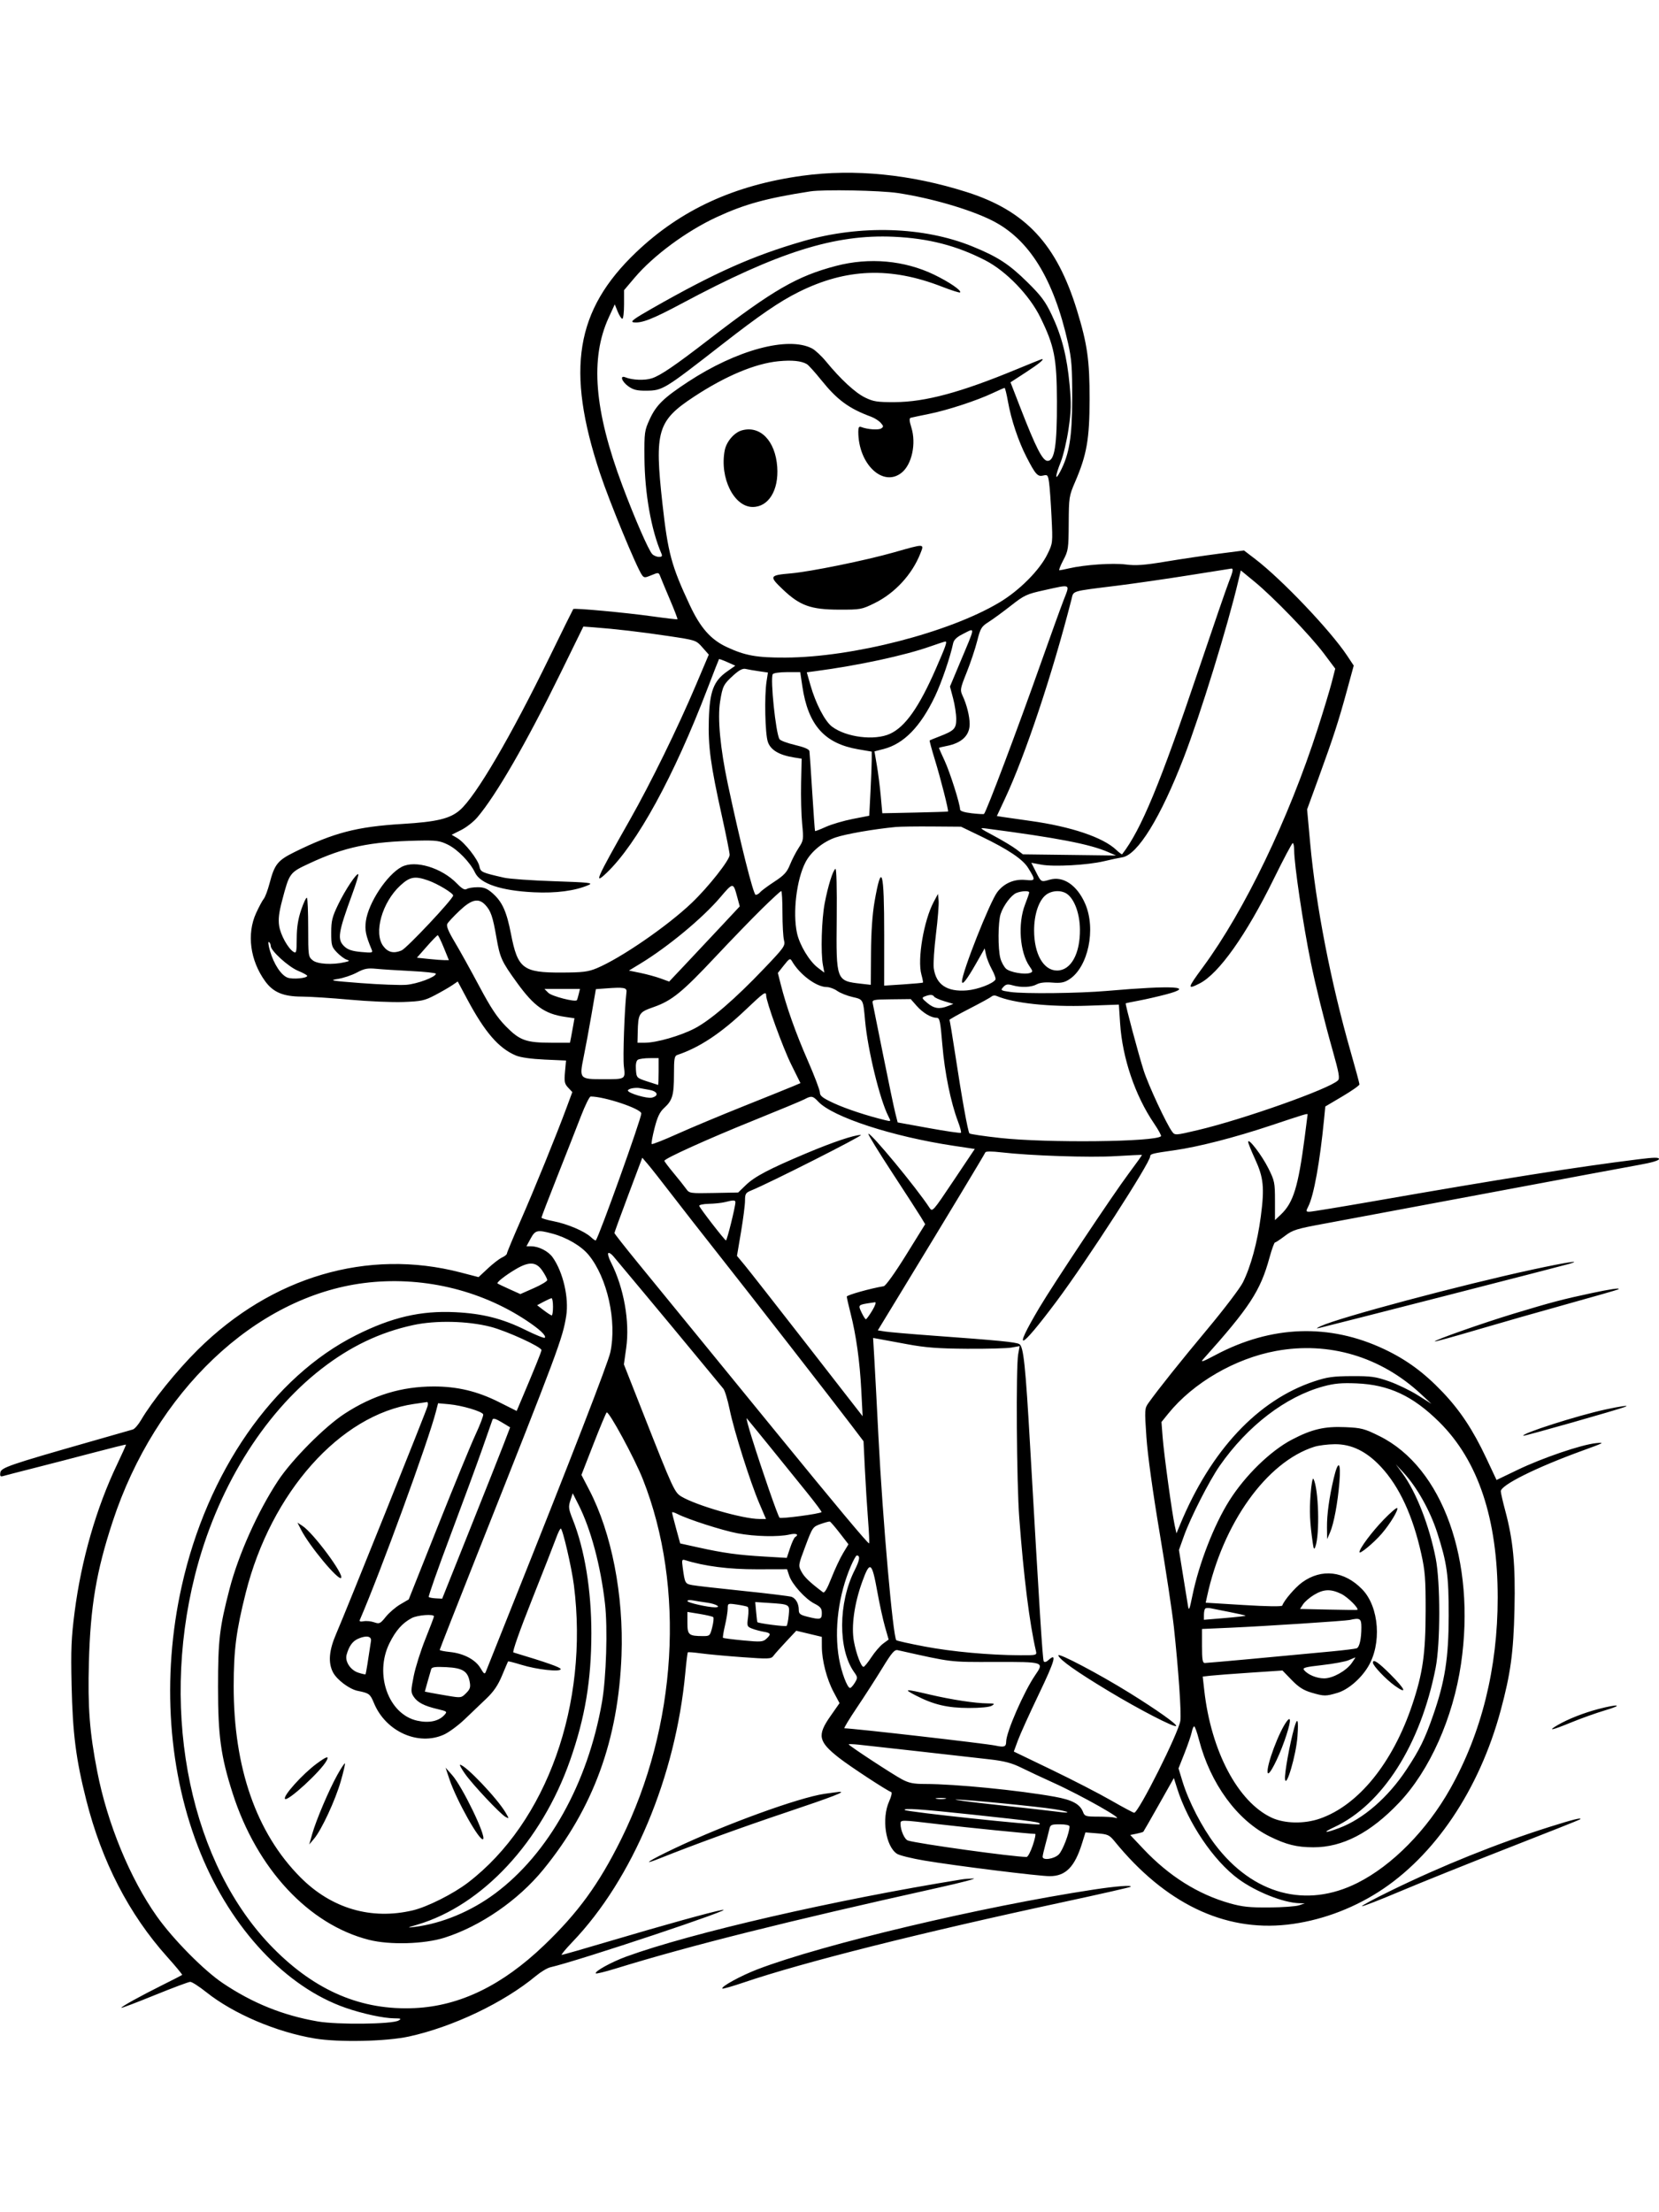 <svg xmlns="http://www.w3.org/2000/svg" width="864" height="1152" viewBox="0 0 864 1152" version="1.1">
	<path d="M 418 91.505 C 382.436 96.367, 354.512 109.212, 331.252 131.408 C 299.693 161.523, 294.611 192.540, 312.426 246.308 C 317.366 261.217, 331.579 295.674, 334.354 299.469 C 335.437 300.951, 335.861 300.956, 339.287 299.525 C 342.977 297.983, 343.048 297.996, 343.967 300.412 C 344.480 301.762, 346.751 307.217, 349.015 312.535 C 351.278 317.852, 352.988 322.326, 352.815 322.475 C 352.642 322.624, 346.650 321.929, 339.500 320.929 C 325.858 319.022, 299.088 316.551, 298.555 317.150 C 298.384 317.343, 292.864 328.525, 286.288 342 C 265.936 383.705, 247.926 414.467, 239.567 421.807 C 234.429 426.318, 227.559 427.977, 209.500 429.067 C 185.863 430.492, 173.857 433.619, 153.486 443.655 C 144.626 448.020, 142.995 450.045, 140.409 459.898 C 139.455 463.529, 138.094 467.187, 137.384 468.027 C 136.674 468.867, 134.874 472.218, 133.384 475.473 C 128.413 486.330, 130.245 500.136, 138.094 510.971 C 142.278 516.747, 147.536 518.950, 157.202 518.978 C 161.438 518.990, 172.688 519.715, 182.202 520.589 C 191.716 521.463, 204.225 522.002, 210 521.786 C 219.428 521.435, 221.113 521.074, 226.500 518.249 C 229.800 516.520, 233.825 514.204, 235.444 513.105 L 238.388 511.105 243.304 520.303 C 252.519 537.542, 259.725 545.880, 268.662 549.646 C 271.060 550.656, 276.682 551.452, 283.643 551.766 L 294.786 552.270 294.251 558.169 C 293.788 563.279, 294.007 564.378, 295.889 566.382 L 298.062 568.695 295.137 576.598 C 289.785 591.060, 278.216 619.504, 271.064 635.784 C 267.179 644.629, 264 652.274, 264 652.772 C 264 653.271, 262.858 654.200, 261.461 654.836 C 260.065 655.472, 256.743 658.031, 254.078 660.523 L 249.234 665.054 239.816 662.607 C 191.471 650.046, 141.434 664.789, 102.954 702.933 C 91.994 713.798, 79.260 729.581, 73.433 739.523 C 72.020 741.935, 70.107 744.128, 69.182 744.397 C 68.257 744.666, 58.050 747.586, 46.500 750.887 C 4.704 762.831, 0.538 764.267, 0.168 766.859 C -0.096 768.716, 0.207 769.076, 1.668 768.638 C 2.676 768.336, 9.800 766.493, 17.500 764.543 C 25.200 762.593, 39.123 758.984, 48.441 756.523 C 57.759 754.062, 65.478 752.150, 65.595 752.274 C 65.711 752.398, 63.655 757, 61.025 762.500 C 50.162 785.212, 42.373 812.242, 38.872 839.367 C 37.122 852.932, 36.869 859.003, 37.284 877.500 C 37.854 902.884, 39.536 916.054, 44.938 937.420 C 53.031 969.427, 67.185 996.840, 87.069 1019.017 C 91.554 1024.018, 95.060 1028.259, 94.861 1028.440 C 94.663 1028.621, 90.225 1030.897, 85 1033.498 C 73.107 1039.419, 62.795 1045.128, 63.222 1045.555 C 63.401 1045.735, 71.187 1042.774, 80.524 1038.977 C 89.861 1035.180, 98.207 1032.057, 99.072 1032.037 C 99.936 1032.016, 103.690 1034.428, 107.415 1037.396 C 121.527 1048.642, 143.849 1058.179, 163.907 1061.533 C 176.358 1063.615, 201.158 1063.093, 213 1060.499 C 235.962 1055.469, 262.395 1042.854, 279.117 1028.945 C 281.657 1026.833, 285.032 1024.808, 286.617 1024.446 C 301.372 1021.074, 386.313 992.719, 376 994.608 C 370.400 995.633, 345.514 1002.535, 318.455 1010.566 C 304.680 1014.655, 293.019 1018, 292.541 1018 C 292.063 1018, 294.579 1014.962, 298.132 1011.250 C 329.520 978.452, 351.872 925.167, 356.901 871.151 C 357.431 865.459, 358.024 860.642, 358.220 860.447 C 358.416 860.251, 361.484 860.491, 365.038 860.980 C 368.592 861.470, 378.248 862.359, 386.497 862.958 C 400.309 863.960, 401.593 863.909, 402.759 862.315 C 403.455 861.363, 406.425 858.023, 409.359 854.892 L 414.694 849.200 421.347 850.791 L 428 852.383 428.015 857.442 C 428.036 864.655, 430.551 874.378, 434.138 881.107 L 437.225 886.899 432.469 893.700 C 425.487 903.683, 426.154 906.898, 436.968 915.394 C 442.462 919.710, 461.916 932.472, 464.123 933.208 C 464.682 933.394, 464.228 935.480, 463.077 938.018 C 459.035 946.928, 461.213 961.488, 467.166 965.363 C 468.450 966.198, 474.900 967.789, 481.500 968.897 C 497.734 971.624, 540.973 977, 546.668 977 C 555.001 977, 559.696 972.232, 563.543 959.858 L 565.297 954.217 571.398 954.710 C 576.948 955.159, 577.769 955.534, 580.472 958.852 C 606.717 991.072, 637.471 1005.922, 670.343 1002.249 C 686.737 1000.417, 703.335 994.487, 717.765 985.308 C 747.080 966.658, 770.380 932.102, 781.541 890.722 C 786.725 871.501, 788.206 860.644, 788.732 838 C 789.272 814.766, 788.067 802.038, 783.844 786.378 C 782.676 782.045, 781.671 777.654, 781.610 776.621 C 781.422 773.410, 800.146 764.095, 824.500 755.281 C 835.423 751.328, 836.017 750.990, 831.123 751.520 C 823.381 752.359, 803.286 759.205, 790.447 765.378 L 779.393 770.693 774.044 759.317 C 767.121 744.595, 760.382 734.425, 751.149 724.760 C 741.496 714.657, 732.471 708.041, 720.867 702.560 C 692.341 689.087, 662.114 690.139, 633.014 705.617 C 626.436 709.116, 624.995 709.610, 626.603 707.815 C 650.797 680.815, 656.395 672.247, 661.131 654.964 C 662.332 650.584, 663.628 647, 664.013 647 C 664.398 647, 666.730 645.460, 669.196 643.577 C 673.259 640.474, 675.214 639.872, 690.089 637.142 C 699.115 635.486, 737.550 628.302, 775.500 621.177 C 813.450 614.052, 848.888 607.444, 854.250 606.493 C 860.230 605.433, 864 604.298, 864 603.559 C 864 602.628, 861.560 602.659, 853.250 603.693 C 821.128 607.690, 782.136 613.865, 715.253 625.544 C 698.067 628.545, 683.093 631, 681.977 631 C 680.092 631, 680.047 630.806, 681.348 628.250 C 684.231 622.581, 687.390 605.125, 689.563 582.851 L 690.211 576.202 699.106 570.937 C 703.998 568.042, 708 565.232, 708 564.694 C 708 564.156, 705.953 556.568, 703.452 547.833 C 693.068 511.567, 685.280 471.448, 682.326 439 L 680.733 421.500 686.739 405 C 694.396 383.966, 697.120 375.572, 701.487 359.549 L 705.017 346.599 701.567 341.404 C 692.853 328.279, 667.491 301.637, 653.655 291.074 L 647.858 286.647 634.667 288.351 C 627.412 289.288, 615.063 291.123, 607.223 292.429 C 595.824 294.327, 591.621 294.632, 586.235 293.951 C 579.440 293.092, 564.927 294.084, 556.770 295.966 C 554.421 296.508, 552.155 296.962, 551.733 296.976 C 551.311 296.989, 552.211 294.637, 553.733 291.750 C 556.359 286.768, 556.504 285.786, 556.579 272.500 C 556.654 259.015, 556.776 258.224, 559.892 251 C 565.981 236.881, 567.418 228.704, 567.449 208 C 567.479 187.643, 566.291 179.239, 560.893 161.629 C 550.316 127.129, 534.155 109.783, 503.500 100.028 C 474.346 90.751, 444.949 87.820, 418 91.505 M 422 99.660 C 399.147 103.205, 387.912 106.290, 373.337 113.021 C 357.608 120.284, 340.363 133.005, 330.526 144.599 L 325 151.114 325 158.557 C 325 162.651, 324.598 166, 324.107 166 C 323.616 166, 322.527 164.313, 321.688 162.250 L 320.163 158.500 316.990 165.429 C 307.267 186.665, 309.466 213.705, 324.093 252.755 C 330.554 270.003, 337.827 286.684, 339.706 288.564 C 340.496 289.354, 342.059 290, 343.178 290 C 344.740 290, 345.037 289.593, 344.454 288.250 C 339.163 276.074, 335.766 256.922, 335.628 238.500 C 335.527 225.080, 335.642 224.241, 338.403 218.238 C 341.756 210.950, 345.638 207.171, 358.335 198.833 C 383.640 182.217, 410.429 174.999, 422.886 181.441 C 424.533 182.293, 427.819 185.351, 430.190 188.237 C 437.800 197.502, 445.368 204.496, 450.500 207.006 C 454.863 209.141, 456.837 209.447, 466 209.407 C 481.855 209.340, 500.404 204.343, 529.375 192.336 C 536.457 189.401, 542.446 187, 542.684 187 C 544.081 187, 540.991 189.519, 534.105 193.993 L 526.266 199.086 531.193 211.793 C 539.504 233.228, 542.960 240, 545.587 240 C 549.255 240, 550.511 231.984, 550.441 209 C 550.372 186.474, 549.124 180.163, 541.783 165.219 C 536.146 153.743, 524.064 141.222, 513.223 135.622 C 498.302 127.914, 483.644 124.126, 465.500 123.291 C 434.869 121.880, 405.257 131.204, 355 158.083 C 339.876 166.172, 334.085 168.429, 329.956 167.847 C 327.996 167.570, 330.024 166.064, 340 160.389 C 372.574 141.857, 392.185 133.138, 418.264 125.592 C 448.084 116.965, 481.082 117.996, 506.479 128.351 C 519.634 133.714, 525.563 137.575, 535.114 147 C 542.235 154.027, 544.425 156.973, 547.753 164 C 552.961 174.999, 555.680 185.642, 557.037 200.344 C 557.950 210.245, 557.862 214.018, 556.495 223.344 C 555.596 229.480, 553.767 237.235, 552.430 240.578 C 549.502 247.902, 549.304 250.987, 552.102 245.684 C 556.883 236.624, 558.352 227.715, 558.399 207.500 C 558.437 191.475, 558.101 186.972, 556.253 178.741 C 548.673 144.969, 535.906 124.416, 516.500 114.741 C 504.880 108.947, 484.737 103.098, 467.500 100.512 C 458.385 99.145, 428.885 98.592, 422 99.660 M 435.500 138.445 C 415.196 143.738, 402.568 151.029, 369.403 176.607 C 351.413 190.482, 344.058 195.496, 339.478 197.007 C 335.867 198.199, 329.298 197.958, 325.750 196.503 C 322.651 195.233, 323.761 198.693, 327.250 201.182 C 329.810 203.008, 331.774 203.489, 336.500 203.449 C 345.124 203.377, 345.678 203.039, 376.249 179.220 C 395.739 164.035, 405.932 157.054, 415.835 152.110 C 440.629 139.730, 463.716 138.849, 490.500 149.261 C 495.450 151.185, 499.725 152.548, 500 152.290 C 500.980 151.370, 494.374 146.845, 486.500 143.043 C 471.066 135.591, 452.773 133.942, 435.500 138.445 M 405.500 188.108 C 393.346 189.274, 377.864 195.763, 361.426 206.581 C 342.355 219.132, 340.788 224.445, 344.995 262.286 C 347.849 287.951, 349.653 294.641, 359.251 315.145 C 364.761 326.917, 370.136 333.025, 378.393 336.900 C 387.978 341.397, 394.106 342.506, 409 342.440 C 444.135 342.283, 494.198 329.395, 520.443 313.749 C 530.867 307.535, 541.412 296.945, 545.504 288.582 C 548.284 282.900, 548.300 282.756, 547.637 269.179 C 547.270 261.655, 546.693 253.594, 546.355 251.264 C 545.792 247.385, 545.535 247.078, 543.319 247.635 C 540.419 248.363, 539.298 247.124, 534.602 238 C 530.386 229.810, 526.633 218.609, 524.969 209.250 C 524.260 205.262, 523.458 202, 523.186 202 C 522.915 202, 520.175 203.194, 517.096 204.653 C 508.825 208.575, 493.525 213.590, 483.934 215.524 C 479.295 216.459, 474.973 217.371, 474.329 217.550 C 473.464 217.791, 473.548 219.133, 474.649 222.688 C 477.225 231.007, 474.907 241.813, 469.626 246.110 C 459.972 253.965, 447 241.772, 447 224.844 C 447 222.462, 447.351 221.921, 448.587 222.395 C 451.860 223.651, 457.551 224.036, 458.960 223.096 C 460.218 222.257, 460.173 221.849, 458.638 220.152 C 457.658 219.069, 455.425 217.654, 453.678 217.009 C 442.111 212.735, 436.047 208.285, 427.773 198 C 424.455 193.875, 421.048 190.098, 420.203 189.607 C 417.313 187.927, 412.499 187.437, 405.500 188.108 M 386.333 224.122 C 382.320 225.253, 378.276 230.013, 377.411 234.625 C 374.736 248.883, 382.244 264, 392 264 C 400.293 264, 405.645 255.256, 404.777 243.125 C 403.805 229.548, 395.918 221.422, 386.333 224.122 M 465.500 287.659 C 450.695 291.867, 422.120 297.687, 411.851 298.587 C 400.650 299.569, 400.425 300.018, 407.667 306.919 C 416.570 315.401, 422.246 317.442, 437.021 317.475 C 448.150 317.499, 448.780 317.383, 455.521 314.065 C 466.064 308.875, 475.023 299.154, 479.312 288.250 C 481.380 282.992, 481.850 283.012, 465.500 287.659 M 619.500 299.531 C 607.950 301.379, 591.075 303.819, 582 304.955 C 557.113 308.068, 559.223 307.424, 557.978 312.290 C 548.019 351.184, 534.026 393.129, 523.472 415.720 L 519.164 424.940 522.332 425.444 C 524.075 425.721, 530.505 426.642, 536.622 427.490 C 557.762 430.420, 574.398 436.025, 581.315 442.548 C 582.864 444.008, 584.254 445.044, 584.403 444.851 C 594.273 432.130, 604.168 408.246, 624.321 348.500 C 631.742 326.500, 638.755 306.121, 639.907 303.213 C 642.142 297.567, 642.447 295.949, 641.250 296.086 C 640.837 296.133, 631.050 297.684, 619.500 299.531 M 644.962 302.264 C 639.390 325.975, 625.163 372.095, 616.509 394.500 C 604.428 425.774, 592.436 445.212, 584.457 446.449 C 582.831 446.702, 578.575 447.607, 575 448.461 C 566.439 450.506, 548.831 451.476, 542.308 450.261 L 537.115 449.294 539.574 454.147 C 542.273 459.472, 542.133 459.396, 546.737 458.075 C 553.698 456.079, 560.872 460.914, 565.079 470.439 C 570.955 483.741, 566.725 503.787, 556.710 510.102 C 554.173 511.702, 552.335 512.032, 547.942 511.675 C 544.358 511.385, 541.516 511.705, 539.942 512.577 C 537.083 514.160, 531.795 514.375, 527.316 513.091 C 524.760 512.357, 523.829 512.531, 522.511 513.988 C 520.958 515.704, 521.144 515.834, 526.188 516.561 C 533.389 517.599, 561.780 517.289, 576.500 516.011 C 611.074 513.010, 622.884 513.694, 607.371 517.798 C 603.042 518.944, 596.575 520.424, 593 521.087 C 589.425 521.750, 586.398 522.367, 586.273 522.457 C 585.891 522.733, 592.903 548.978, 595.634 557.500 C 598.111 565.226, 607.566 585.511, 610.503 589.398 C 611.904 591.252, 612.212 591.231, 623.719 588.521 C 647.435 582.934, 692.369 567.010, 696.794 562.624 C 697.851 561.575, 697.346 558.715, 694.024 546.963 C 689.676 531.577, 685.114 513.175, 682.631 501 C 678.637 481.418, 674 450.157, 674 442.814 C 674 440.716, 673.663 439.023, 673.250 439.051 C 672.837 439.078, 668.366 447.516, 663.314 457.801 C 649.020 486.898, 634.743 507.023, 624.790 512.105 C 618.155 515.493, 618.311 514.725, 626.519 503.588 C 648.105 474.299, 671.150 426.423, 686.250 379.500 C 689.259 370.150, 692.547 359.282, 693.556 355.349 L 695.392 348.199 689.506 340.349 C 682.395 330.867, 663.185 310.971, 653.346 302.898 L 646.193 297.029 644.962 302.264 M 543.744 307.358 C 534.727 309.338, 533.426 309.941, 526.566 315.332 C 522.483 318.539, 517.256 322.364, 514.950 323.832 C 511.101 326.280, 510.604 327.100, 508.914 333.786 C 507.901 337.793, 505.445 345.138, 503.457 350.109 C 500.025 358.687, 499.916 359.307, 501.325 362.323 C 503.479 366.934, 504.988 372.981, 504.994 377.027 C 505.004 383.062, 500.786 387.011, 492.715 388.526 C 490.672 388.909, 489 389.347, 489 389.499 C 489 389.651, 490.329 392.638, 491.953 396.138 C 494.746 402.154, 500 418.723, 500 421.514 C 500 422.348, 502.142 423.052, 506.061 423.507 C 509.395 423.894, 512.280 424.051, 512.473 423.855 C 513.786 422.523, 529.791 380.069, 542.014 345.500 C 546.875 331.750, 552.197 317.012, 553.839 312.750 C 557.306 303.751, 558.140 304.197, 543.744 307.358 M 291.995 350.388 C 274.097 386.913, 258.290 414.292, 248.492 425.739 C 246.569 427.985, 242.795 430.920, 240.106 432.260 L 235.216 434.697 238.148 436.429 C 242.021 438.716, 248.968 447.588, 249.681 451.157 C 250.277 454.137, 250.819 454.387, 262.500 457.051 C 265.250 457.679, 276.950 458.507, 288.500 458.891 C 306.936 459.505, 309.134 459.749, 306.500 460.884 C 299.488 463.908, 289.641 465.209, 278 464.650 C 260.960 463.832, 250.142 460.209, 247.383 454.395 C 244.831 449.017, 238.352 442.351, 233.239 439.844 C 229.034 437.782, 227.261 437.546, 217.500 437.751 C 192.737 438.271, 179.441 441.061, 161.222 449.561 C 150.747 454.448, 150.749 454.445, 146.890 469.091 C 145.267 475.253, 144.863 478.733, 145.378 482.113 C 146.103 486.865, 149.976 493.884, 152.863 495.677 C 154.327 496.585, 154.504 495.836, 154.535 488.596 C 154.560 482.831, 155.238 478.538, 156.888 473.686 C 158.163 469.938, 159.497 467.166, 159.853 467.526 C 160.209 467.885, 160.500 474.926, 160.500 483.173 C 160.500 497.721, 160.570 498.222, 162.861 500.083 C 165.322 502.082, 173.083 502.545, 179.500 501.077 C 182.191 500.461, 182.286 500.317, 180.426 499.684 C 179.285 499.295, 177.035 497.601, 175.426 495.920 C 172.746 493.120, 172.500 492.260, 172.503 485.682 C 172.506 479.479, 173 477.478, 176.128 471 C 179.799 463.396, 185.768 454.435, 186.605 455.271 C 186.856 455.523, 185.435 460.177, 183.445 465.614 C 176.010 485.936, 175.518 489.259, 179.406 492.912 C 181.173 494.571, 183.478 495.324, 188.072 495.740 C 193.945 496.273, 194.283 496.190, 193.531 494.404 C 190.502 487.202, 189.911 484.280, 190.548 479.649 C 191.857 470.134, 201.572 455.431, 209.200 451.420 C 216.230 447.724, 229.991 451.866, 237.960 460.078 C 240.624 462.824, 242.014 463.604, 243.061 462.941 C 243.852 462.440, 246.397 462.024, 248.715 462.015 C 252.032 462.003, 253.697 462.673, 256.524 465.155 C 261.550 469.568, 263.845 474.636, 266.111 486.327 C 269.621 504.431, 272.370 506.528, 292.500 506.450 C 303.537 506.407, 306.295 506.069, 310.767 504.208 C 323.259 499.009, 347.699 482.188, 360.368 470.070 C 368.983 461.829, 380 447.865, 380 445.186 C 380 444.072, 378.201 435.046, 376.001 425.128 C 370.039 398.240, 368.744 388.696, 369.158 374.682 C 369.592 360.016, 371.634 354.627, 378.623 349.700 L 382.944 346.654 378.823 344.809 C 376.557 343.795, 374.595 343.085, 374.463 343.232 C 374.332 343.380, 371.642 350.250, 368.487 358.500 C 350.947 404.353, 331.764 439.416, 315.965 454.500 C 309.041 461.111, 310.322 458.182, 327.997 427 C 338.930 407.711, 352.983 379.030, 362.443 356.697 L 369.136 340.894 365.818 337.134 C 362.505 333.379, 362.480 333.370, 348 331.198 C 333.994 329.097, 320.290 327.501, 309.156 326.673 L 303.811 326.275 291.995 350.388 M 501.215 330.276 C 498.296 331.742, 496.761 333.236, 496.398 334.964 C 494.876 342.208, 490.358 355.423, 486.967 362.547 C 479.418 378.407, 470.697 387.355, 460.156 390.057 L 455.416 391.271 456.671 398.597 C 457.361 402.626, 458.280 409.877, 458.713 414.711 L 459.500 423.500 476.500 423.142 C 485.850 422.945, 493.600 422.694, 493.722 422.586 C 494.153 422.204, 489.884 405.381, 486.888 395.655 C 485.220 390.241, 484.001 385.702, 484.178 385.568 C 484.355 385.435, 486.525 384.544, 489 383.590 C 497.001 380.505, 498 379.483, 498 374.391 C 498 371.882, 497.268 367.054, 496.372 363.664 L 494.745 357.500 499.988 345 C 508.236 325.337, 508.113 326.812, 501.215 330.276 M 484.500 336.622 C 471.126 341.348, 447.029 346.541, 424.834 349.479 L 420.169 350.097 422.078 356.799 C 424.808 366.377, 429.606 375.603, 433.310 378.392 C 440.703 383.960, 455.486 385.790, 463.500 382.129 C 471.446 378.499, 478.598 368.353, 487.403 348.222 C 492.609 336.318, 493.423 333.974, 492.317 334.074 C 491.868 334.115, 488.350 335.262, 484.500 336.622 M 382.044 351.579 C 376.798 356.319, 376.315 357.265, 375.023 365.353 C 373.633 374.057, 375.101 389.692, 379.060 408.344 C 385.481 438.598, 392.369 466, 393.554 466 C 394.215 466, 395.285 465.362, 395.932 464.582 C 396.579 463.802, 399.897 461.342, 403.304 459.115 C 408.364 455.807, 409.852 454.188, 411.418 450.283 C 412.472 447.652, 414.516 443.700, 415.959 441.500 C 418.481 437.655, 418.550 437.170, 417.755 429 C 417.300 424.325, 417.057 414.782, 417.214 407.794 L 417.500 395.088 413.500 394.444 C 405.763 393.200, 401.350 390.576, 399.899 386.356 C 398.452 382.148, 398.027 362.564, 399.216 354.858 L 399.932 350.217 395.216 349.537 C 392.622 349.163, 389.531 348.626, 388.346 348.344 C 386.817 347.980, 384.989 348.919, 382.044 351.579 M 402.447 351.086 C 401.062 353.327, 404.007 381.775, 405.949 384.918 C 406.397 385.642, 410.041 387.005, 414.048 387.946 C 418.876 389.081, 421.408 390.170, 421.555 391.176 C 421.678 392.010, 422.333 401.650, 423.012 412.597 C 423.690 423.544, 424.347 432.619, 424.470 432.764 C 424.594 432.910, 427.126 431.930, 430.098 430.588 C 433.069 429.245, 439.371 427.390, 444.101 426.466 L 452.702 424.785 453.347 412.143 C 453.702 405.189, 453.994 397.679, 453.996 395.454 L 454 391.407 446.959 390.200 C 429.367 387.183, 420.862 377.600, 417.859 357.411 L 416.757 350 409.937 350 C 406.108 350, 402.824 350.476, 402.447 351.086 M 466.500 430.652 C 455.097 431.742, 440.634 434.255, 435.202 436.089 C 428.659 438.299, 422.351 443.487, 419.497 449.006 C 414.851 457.990, 412.778 475.204, 415.060 485.846 C 416.397 492.080, 421.470 500.525, 425.908 503.905 L 429.316 506.500 428.577 502.560 C 427.384 496.202, 427.881 478.796, 429.497 470.353 C 431.218 461.357, 433.736 453.281, 435.079 452.451 C 435.642 452.104, 435.906 462.237, 435.753 478.216 C 435.440 510.791, 435.440 510.792, 448.500 512.277 L 453.500 512.846 453.612 496.173 C 453.685 485.296, 454.329 476.024, 455.466 469.500 C 459.139 448.415, 460.505 453.149, 460.482 486.885 L 460.465 513.270 470.416 512.618 C 475.889 512.259, 480.498 511.836, 480.657 511.677 C 480.816 511.518, 480.454 509.613, 479.853 507.444 C 477.674 499.578, 481.117 479.321, 486.276 469.648 L 488.488 465.500 488.828 469 C 489.015 470.925, 488.400 478.713, 487.460 486.306 C 486.520 493.899, 485.992 501.904, 486.286 504.094 C 487.443 512.725, 493.151 516.583, 503.527 515.750 C 509.082 515.304, 517.091 512.279, 518.423 510.124 C 518.731 509.627, 517.906 507.258, 516.590 504.860 C 515.274 502.462, 513.886 499.009, 513.506 497.188 L 512.814 493.875 508.365 501.688 C 503.516 510.205, 501 513.403, 501 511.052 C 501 506.344, 515.517 469.633, 519.383 464.564 C 522.914 459.935, 528.169 457.666, 534.050 458.231 C 539.407 458.745, 539.473 458.435, 535.407 451.903 C 532.620 447.426, 525.063 442.356, 511.207 435.668 L 500.500 430.500 485.500 430.385 C 477.250 430.321, 468.700 430.441, 466.500 430.652 M 517.670 435.278 C 522.164 437.678, 527.391 440.824, 529.286 442.269 L 532.732 444.897 556.972 445.199 L 581.211 445.500 576.997 443.665 C 567.569 439.559, 550.540 436.280, 513.500 431.438 C 509.787 430.953, 510.087 431.229, 517.670 435.278 M 208.478 461.127 C 198.979 469.883, 194.498 485.807, 199.600 492.674 C 202.032 495.946, 204.992 496.660, 209.092 494.962 C 211.833 493.826, 236.002 468.111, 235.998 466.333 C 235.996 465.097, 227.969 460.253, 223.044 458.515 C 216.064 456.053, 213.480 456.516, 208.478 461.127 M 375.068 467.342 C 365.905 478.106, 347.869 493.059, 333.524 501.784 L 327.548 505.420 333.524 506.647 C 336.811 507.322, 341.525 508.610, 344 509.510 L 348.500 511.146 357.299 501.823 C 362.139 496.695, 370.409 487.885, 375.678 482.245 L 385.257 471.989 383.978 467.245 C 381.853 459.360, 381.864 459.359, 375.068 467.342 M 396.807 473.250 C 391.626 478.337, 380.688 489.639, 372.500 498.364 C 355.231 516.766, 349.870 521.118, 340.398 524.426 C 332.712 527.109, 332.345 527.701, 332.118 537.750 L 332 543 335.840 543 C 341.919 543, 354.491 539.377, 361.875 535.496 C 370.147 531.149, 382.783 520.249, 397.793 504.510 C 408.522 493.260, 409.046 492.514, 408.293 489.584 C 407.857 487.888, 407.500 481.438, 407.500 475.250 C 407.500 469.063, 407.213 464, 406.863 464 C 406.513 464, 401.988 468.163, 396.807 473.250 M 529.355 464.992 C 526.668 466.077, 522.634 471.431, 521.138 475.899 C 519.735 480.090, 519.658 494.227, 521.011 499.100 C 521.561 501.080, 522.890 503.496, 523.965 504.468 C 526.032 506.339, 533.799 507.675, 536.525 506.629 C 537.978 506.071, 537.946 505.728, 536.210 503.254 C 531.079 495.940, 529.982 480.928, 533.854 471 C 535.034 467.975, 535.999 465.163, 535.999 464.750 C 536 463.759, 532.055 463.903, 529.355 464.992 M 544.713 466.011 C 540.975 468.952, 538.556 476.215, 538.556 484.500 C 538.556 496.826, 543.456 505.400, 550.500 505.400 C 557.709 505.400, 562.549 496.716, 562.429 484 C 562.351 475.781, 559.589 468.226, 555.653 465.470 C 552.696 463.399, 547.721 463.645, 544.713 466.011 M 239.354 474.226 C 236.315 477.101, 233.441 480.176, 232.968 481.059 C 232.355 482.205, 233.464 484.934, 236.840 490.583 C 239.443 494.937, 245.156 505.229, 249.536 513.454 C 255.638 524.911, 258.903 529.833, 263.500 534.505 C 270.704 541.826, 273.991 543, 287.287 543 L 296.841 543 297.386 540.250 C 297.686 538.737, 298.211 535.870, 298.553 533.877 L 299.175 530.253 294.338 529.544 C 283.726 527.988, 278.162 524.043, 269.274 511.774 C 261.214 500.647, 260.374 498.800, 258.523 488.135 C 256.650 477.335, 255.612 474.296, 252.759 471.250 C 249.234 467.487, 245.635 468.287, 239.354 474.226 M 222.283 492.864 L 217.122 498.728 223.208 499.364 C 226.555 499.714, 230.303 500, 231.537 500 L 233.781 500 231.140 493.515 C 229.688 489.949, 228.263 487.024, 227.972 487.015 C 227.682 487.007, 225.122 489.639, 222.283 492.864 M 140.623 495.219 C 142.612 502.068, 146.394 507.819, 149.746 509.094 C 152.407 510.105, 160.003 509.415, 159.996 508.162 C 159.994 507.798, 157.857 506.621, 155.246 505.548 C 150.213 503.477, 141 495.108, 141 492.607 C 141 491.788, 140.570 490.852, 140.045 490.528 C 139.519 490.203, 139.779 492.314, 140.623 495.219 M 408.254 502.679 L 405.101 506.660 406.600 512.580 C 409.579 524.345, 414.340 537.779, 420.609 552.109 C 424.124 560.144, 427 567.710, 427 568.924 C 427 570.691, 428.464 571.806, 434.350 574.526 C 440.715 577.467, 451.867 581.137, 461.291 583.391 C 464.061 584.054, 464.071 584.038, 462.657 581.279 C 458.207 572.598, 451.913 546.758, 450.531 531.500 C 449.512 520.235, 449.650 520.494, 443.921 519.171 C 441.099 518.520, 437.530 517.090, 435.991 515.993 C 434.451 514.897, 432.005 514, 430.556 514 C 425.196 514, 416.460 507.494, 412.454 500.520 C 411.506 498.870, 411.109 499.074, 408.254 502.679 M 185.780 506.487 C 183.184 507.874, 178.684 509.368, 175.780 509.809 C 171.138 510.514, 172.613 510.772, 188 511.947 C 197.625 512.682, 208.207 513.086, 211.514 512.845 C 217.182 512.432, 227 508.765, 227 507.062 C 227 506.644, 221.262 506.018, 214.250 505.670 C 207.238 505.322, 199.025 504.797, 196 504.503 C 191.397 504.054, 189.730 504.378, 185.780 506.487 M 315.415 514.710 L 310.330 515.093 308.056 528.297 C 306.806 535.558, 304.955 545.550, 303.944 550.500 C 301.637 561.789, 301.824 562, 314.109 562 C 325.914 562, 325.741 562.108, 324.900 555.220 C 324.339 550.629, 325.222 525.719, 326.272 516.500 C 326.524 514.286, 324.800 514.002, 315.415 514.710 M 285.569 517.013 C 287.335 518.779, 299.506 521.938, 300.410 520.866 C 300.580 520.665, 301.016 519.263, 301.378 517.750 L 302.038 515 292.797 515 L 283.556 515 285.569 517.013 M 388.500 525.669 C 375.489 538.072, 364.259 545.511, 352.750 549.353 C 351.248 549.855, 351 551.277, 351 559.404 C 351 570.271, 350.209 573.009, 345.940 576.908 C 343.598 579.046, 342.398 581.554, 340.882 587.470 C 339.789 591.737, 339.127 595.461, 339.411 595.745 C 339.696 596.029, 345.663 593.678, 352.672 590.520 C 359.682 587.363, 375.335 580.815, 387.458 575.969 C 399.581 571.124, 411.158 566.454, 413.185 565.593 L 416.869 564.028 412.035 554.264 C 407.659 545.427, 399 521.542, 399 518.310 C 399 515.996, 397.670 516.928, 388.500 525.669 M 481.626 518.877 C 479.930 519.543, 480.055 519.869, 482.953 522.307 C 486.407 525.213, 489.259 525.635, 493.685 523.891 L 496.500 522.782 491.799 521.375 C 489.214 520.601, 486.825 519.525, 486.490 518.984 C 485.793 517.856, 484.308 517.823, 481.626 518.877 M 516.472 518.887 C 515.937 519.399, 510.688 522.284, 504.807 525.299 C 498.926 528.314, 494.274 530.943, 494.469 531.140 C 494.664 531.338, 496.013 539.375, 497.466 549 C 500.847 571.397, 504.069 589.303, 504.881 590.208 C 505.230 590.597, 512.487 591.675, 521.008 592.603 C 545.564 595.277, 601.675 594.659, 604.652 591.681 C 604.942 591.391, 603.282 588.360, 600.963 584.946 C 591.154 570.501, 584.531 550.949, 583.352 532.953 L 582.709 523.147 566.605 523.713 C 546.474 524.421, 527.732 522.416, 518.972 518.619 C 518.131 518.254, 517.006 518.375, 516.472 518.887 M 454.522 522.500 C 454.755 523.600, 457.202 535.750, 459.960 549.500 C 462.717 563.250, 465.542 576.750, 466.237 579.500 L 467.500 584.500 483.721 587.445 C 492.643 589.065, 500.170 590.163, 500.448 589.886 C 500.725 589.608, 500.041 586.981, 498.927 584.049 C 495.173 574.171, 491.987 558.590, 490.788 544.250 C 489.721 531.486, 489.404 530, 487.749 530 C 484.851 530, 480.571 527.415, 477.298 523.686 L 474.299 520.271 464.198 520.385 C 454.652 520.494, 454.121 520.610, 454.522 522.500 M 332.185 551.864 C 331.341 552.400, 330.983 554.238, 331.185 557.002 C 331.496 561.259, 331.561 561.327, 337 563.125 C 340.025 564.125, 342.613 564.956, 342.750 564.972 C 342.887 564.987, 343 561.850, 343 558 L 343 551 338.250 551.015 C 335.637 551.024, 332.908 551.406, 332.185 551.864 M 329.250 566.718 C 328.012 566.950, 327 567.469, 327 567.872 C 327 569.253, 336.993 572.219, 339.513 571.586 C 343.276 570.642, 342.548 568.320, 338.250 567.558 C 336.188 567.192, 333.825 566.759, 333 566.595 C 332.175 566.431, 330.488 566.486, 329.250 566.718 M 302.549 581.250 C 300.377 586.888, 294.866 600.923, 290.300 612.441 C 285.735 623.958, 282 633.687, 282 634.061 C 282 634.434, 284.813 635.281, 288.250 635.942 C 295.457 637.329, 304.484 641.166, 307.743 644.228 C 308.980 645.390, 310.131 646.152, 310.300 645.921 C 312.225 643.292, 333.958 582.665, 333.985 579.851 C 334.007 577.416, 314.890 571, 307.612 571 C 306.998 571, 304.720 575.612, 302.549 581.250 M 419 572.425 C 417.625 573.164, 405.700 578.126, 392.500 583.451 C 368.733 593.038, 346 603.321, 346 604.485 C 346 604.816, 348.192 607.722, 350.872 610.941 C 353.551 614.161, 356.482 617.850, 357.385 619.140 C 358.979 621.415, 359.407 621.478, 371.729 621.239 L 384.431 620.994 388.465 617.096 C 393.018 612.697, 400.636 608.690, 419.711 600.659 C 433.847 594.708, 444.911 590.986, 448.355 591.023 C 450.180 591.043, 400.759 616.052, 391.250 619.920 C 388.349 621.101, 388 621.670, 388 625.222 C 388 627.410, 387.057 634.780, 385.905 641.599 L 383.811 653.996 387.760 658.748 C 389.932 661.362, 404.656 680.150, 420.480 700.500 L 449.251 737.500 448.555 724 C 447.777 708.891, 445.881 695.284, 442.959 683.840 C 441.882 679.620, 441 675.730, 441 675.195 C 441 674.399, 453.377 670.919, 460.237 669.787 C 461.255 669.619, 466.080 662.880, 471.899 653.500 L 481.825 637.500 479.728 634 C 478.575 632.075, 471.805 621.596, 464.685 610.714 C 457.564 599.832, 451.962 590.705, 452.236 590.431 C 453.228 589.439, 477.436 618.706, 484.046 628.889 C 485.576 631.247, 485.706 631.102, 496.624 614.794 L 507.657 598.317 496.578 596.648 C 464.659 591.841, 433.618 581.694, 426.076 573.601 C 423.337 570.662, 422.527 570.528, 419 572.425 M 662 586.037 C 643.009 592.375, 624.122 597.226, 611.500 599.007 C 600.157 600.608, 599 600.900, 599 602.165 C 599 605.504, 566.002 656.590, 550.207 677.704 C 530.875 703.547, 527.070 704.951, 541.276 681 C 548.598 668.654, 579.611 622.090, 587.865 611.049 C 591.751 605.851, 594.834 601.518, 594.715 601.422 C 594.597 601.325, 588.425 601.611, 581 602.057 C 567.511 602.867, 536.718 601.843, 521.500 600.078 C 516.534 599.501, 513.372 599.505, 513.163 600.086 C 512.825 601.024, 493.339 633.342, 469.723 672.132 L 457.162 692.765 460.831 693.367 C 462.849 693.698, 473.950 694.659, 485.500 695.502 C 520.361 698.047, 528.904 698.879, 530.841 699.915 C 533.040 701.092, 534.074 710.864, 536.508 753.500 C 541.314 837.648, 542.990 864.175, 543.561 865.099 C 543.964 865.751, 544.877 865.516, 546.041 864.463 C 550.638 860.302, 549.374 864.815, 541.126 882.001 C 536.244 892.175, 531.290 903.113, 530.117 906.307 L 527.986 912.113 547.649 921.584 C 558.464 926.793, 572.385 933.968, 578.585 937.528 C 584.785 941.087, 590.227 943.995, 590.679 943.989 C 592.968 943.960, 613.892 902.226, 614.723 896.032 C 615.285 891.838, 613.762 869.756, 611.375 847.500 C 610.549 839.800, 607.214 817.704, 603.965 798.397 C 600.357 776.960, 597.664 757.495, 597.046 748.397 C 596.064 733.932, 596.097 733.413, 598.182 730.500 C 603.441 723.152, 614.667 709.095, 629.008 691.900 C 637.540 681.670, 645.747 670.870, 647.245 667.900 C 651.353 659.758, 654.863 646.879, 656.621 633.500 C 658.602 618.422, 658.073 613.191, 653.584 603.476 C 651.613 599.209, 650.019 595.219, 650.042 594.609 C 650.125 592.388, 657.157 601.591, 660.534 608.340 C 663.799 614.868, 664 615.850, 664 625.321 L 664 635.374 667.093 632.437 C 673.580 626.277, 676.093 618.102, 679.503 592.064 C 680.326 585.774, 681 580.486, 681 580.314 C 681 579.740, 679.616 580.157, 662 586.037 M 327.246 622.192 C 323.256 632.811, 319.993 641.767, 319.996 642.093 C 319.998 642.419, 325.512 649.435, 332.250 657.683 C 338.988 665.931, 353.475 683.665, 364.443 697.090 C 375.412 710.516, 393.379 732.525, 404.368 746 C 434.970 783.522, 452.203 804.130, 452.625 803.709 C 452.835 803.498, 452.586 797.965, 452.072 791.413 C 451.557 784.861, 450.817 772.978, 450.427 765.006 L 449.718 750.512 443.653 742.506 C 434.233 730.073, 390.267 673.569, 374.007 653 C 365.964 642.825, 355.063 628.875, 349.781 622 C 344.500 615.125, 338.902 608.011, 337.340 606.192 L 334.500 602.883 327.246 622.192 M 377.500 626 C 375.850 626.420, 372.100 626.817, 369.167 626.882 C 366.188 626.948, 363.980 627.431, 364.167 627.976 C 364.662 629.427, 377.405 645.883, 378.082 645.946 C 378.631 645.997, 383 628.334, 383 626.062 C 383 624.884, 381.934 624.872, 377.500 626 M 276.333 645.008 L 274.166 649 276.615 649 C 280.560 649, 285.541 651.547, 287.800 654.719 C 293.237 662.355, 296.370 675.848, 294.885 685.235 C 293.037 696.909, 290.854 702.761, 248.868 808.573 C 237.941 836.113, 229 858.887, 229 859.183 C 229 859.478, 231.418 859.970, 234.372 860.275 C 241.507 861.011, 247.629 864.256, 250.244 868.688 C 252.091 871.819, 252.448 872.032, 253.085 870.385 C 253.485 869.348, 259.300 854.775, 266.006 838 C 297.539 759.128, 316.671 709.762, 317.866 704.191 C 321.336 688.011, 316.295 665.388, 306.576 653.528 C 302.752 648.861, 295.159 644.394, 287.650 642.395 C 279.784 640.301, 278.760 640.537, 276.333 645.008 M 316.780 652.553 C 316.398 652.935, 317.029 655.096, 318.181 657.355 C 324.919 670.562, 328.057 688.204, 326.119 701.974 L 324.918 710.500 335.359 737 C 350.532 775.509, 351.315 777.206, 354.895 779.337 C 362.774 784.025, 387.008 791, 395.420 791 L 398.924 791 395.465 782.918 C 390.714 771.818, 382.286 745.160, 379.999 733.998 C 378.961 728.928, 377.479 724.042, 376.706 723.140 C 375.933 722.238, 369.743 714.750, 362.951 706.500 C 356.158 698.250, 344.053 683.665, 336.050 674.088 C 328.048 664.512, 320.594 655.592, 319.488 654.267 C 318.381 652.942, 317.163 652.171, 316.780 652.553 M 798.500 661.040 C 760.909 669.153, 697.686 686.018, 687.876 690.550 C 685.481 691.656, 685.227 691.946, 687 691.547 C 691.725 690.485, 814.501 659.007, 817.500 658.090 C 824.343 655.996, 815.534 657.364, 798.500 661.040 M 268.500 660.981 C 263.157 664.145, 258.465 667.840, 259.108 668.377 C 259.324 668.556, 262.087 669.870, 265.248 671.295 L 270.996 673.888 277.998 670.795 C 281.849 669.094, 285 667.199, 285 666.583 C 285 665.968, 283.859 663.785, 282.464 661.732 C 279.248 656.999, 275.556 656.801, 268.500 660.981 M 189.500 668.145 C 132.824 675.369, 80.865 724.739, 58.624 792.500 C 50.156 818.298, 47.087 836.500, 46.298 865.592 C 45.662 889.076, 46.647 901.996, 50.638 922.500 C 55.912 949.592, 67.722 978.263, 81.737 998 C 90.194 1009.909, 106.174 1026.084, 116.008 1032.691 C 131.524 1043.114, 147.262 1049.474, 165.364 1052.635 C 175.697 1054.440, 204.225 1054.123, 207.595 1052.167 C 209.209 1051.230, 208.861 1051.056, 205.315 1051.030 C 199.706 1050.990, 188.712 1048.611, 179.898 1045.532 C 148.895 1034.700, 120.638 1004.588, 104.543 965.230 C 87.545 923.664, 83.993 873.779, 94.630 826 C 107.896 766.416, 142.310 716.903, 185.500 695.261 C 204.110 685.936, 219.139 682.449, 237 683.313 C 251.306 684.004, 261.679 686.632, 273.798 692.633 C 278.912 695.165, 283.372 696.961, 283.709 696.625 C 284.707 695.627, 281.007 692.157, 274.035 687.551 C 249.576 671.393, 219.031 664.381, 189.500 668.145 M 828.500 673.466 C 814.021 676.544, 807.660 678.224, 788.471 684.040 C 772.317 688.935, 746.643 697.976, 747.229 698.562 C 747.403 698.736, 757.385 695.974, 769.413 692.424 C 781.440 688.874, 802.805 682.774, 816.890 678.870 C 830.976 674.965, 842.688 671.597, 842.917 671.385 C 843.833 670.538, 838.966 671.241, 828.500 673.466 M 283.114 677.888 L 279.729 679.692 283.209 682.346 C 285.123 683.806, 286.984 685, 287.344 685 C 287.705 685, 288 682.975, 288 680.500 C 288 678.025, 287.663 676.019, 287.250 676.042 C 286.837 676.065, 284.977 676.896, 283.114 677.888 M 452 678.685 C 447.009 679.509, 446.884 679.690, 448.686 683.468 C 449.613 685.411, 450.628 687, 450.942 687 C 451.257 687, 452.738 684.975, 454.233 682.500 C 455.794 679.916, 456.429 678.058, 455.725 678.136 C 455.051 678.211, 453.375 678.458, 452 678.685 M 215.153 690.035 C 197.810 693.804, 182.463 701.133, 167.376 712.851 C 136.744 736.643, 112.661 775.988, 101.485 820.500 C 83.158 893.499, 99.595 971.416, 142.443 1014.647 C 164.503 1036.903, 188.430 1047.006, 216 1045.704 C 239.511 1044.593, 261.539 1033.898, 283.356 1013 C 301.072 996.031, 311.852 981.211, 323.421 957.921 C 352.659 899.061, 357.046 826.479, 334.766 770.230 C 330.469 759.384, 317.140 734.796, 315.953 735.529 C 315.611 735.741, 312.512 743.146, 309.068 751.984 L 302.805 768.055 306.889 775.904 C 318.536 798.291, 324.849 830.666, 323.676 862 C 322.030 905.988, 308.997 941.671, 282.915 973.602 C 269.877 989.563, 250.275 1003.074, 231.500 1009.041 C 220.967 1012.388, 203.013 1012.904, 192.203 1010.171 C 160.801 1002.230, 133.764 973.187, 121.168 933.865 C 115.013 914.652, 113.543 903.973, 113.548 878.500 C 113.552 854.090, 114.322 847.528, 119.531 827.478 C 124.197 809.518, 134.202 787.187, 144.787 771.105 C 151.985 760.168, 169.055 742.969, 179.418 736.210 C 194.253 726.536, 209.100 722, 225.929 722 C 238.207 722, 248.596 724.481, 259.757 730.079 L 269.076 734.753 270.614 731.126 C 278.341 712.898, 282 703.879, 282 703.060 C 282 701.379, 263.862 693.073, 255.500 690.924 C 243.509 687.843, 226.922 687.478, 215.153 690.035 M 455.378 708.115 C 455.745 714.377, 456.704 732.550, 457.510 748.500 C 459.667 791.174, 465.067 852.567, 466.803 854.127 C 467.186 854.472, 473.815 855.951, 481.534 857.413 C 495.766 860.110, 515.331 861.901, 531.269 861.965 C 539.858 861.999, 540.027 861.954, 539.516 859.750 C 536.154 845.262, 533.146 821.265, 530.834 790.500 C 529.439 771.929, 529.039 712.075, 530.264 705.236 L 531.028 700.972 526.764 701.736 C 524.419 702.156, 513.950 702.439, 503.500 702.364 C 488.534 702.256, 481.952 701.753, 472.500 699.995 C 465.900 698.768, 459.198 697.531, 457.606 697.247 L 454.712 696.731 455.378 708.115 M 664.500 703.506 C 643.178 707.435, 621.425 720.079, 608.472 736.073 L 604.887 740.500 605.502 748.500 C 606.182 757.336, 610.415 788.206, 611.810 794.500 L 612.697 798.500 614.557 794 C 630.571 755.253, 655.115 729.045, 684.500 719.312 C 691.224 717.084, 694.334 716.653, 704 716.608 C 714.070 716.560, 716.480 716.896, 723.383 719.314 C 727.719 720.833, 734.469 724.094, 738.383 726.561 L 745.500 731.046 740 725.926 C 719.086 706.456, 692.055 698.429, 664.500 703.506 M 689.230 721.948 C 669.602 727.272, 649.701 742.511, 635.208 763.315 C 629.792 771.089, 620.038 790.237, 616.609 799.823 L 613.991 807.145 616.032 819.823 C 617.155 826.795, 618.335 834.075, 618.655 836 C 619.170 839.103, 619.439 838.510, 621.029 830.769 C 624.440 814.162, 632.276 794.028, 640.234 781.422 C 648.491 768.341, 661.651 755.524, 672.839 749.667 C 683.187 744.249, 689.772 742.708, 700.555 743.179 C 709.048 743.551, 710.541 743.941, 718.444 747.857 C 751.333 764.154, 768.764 812.881, 760.886 866.500 C 756.748 894.664, 744.539 922.005, 728.614 938.770 C 713.724 954.445, 699.204 961.993, 684 961.964 C 675.356 961.947, 669.949 960.613, 661.335 956.373 C 644.382 948.027, 630.363 928.876, 624.411 905.928 C 623.423 902.118, 622.307 899, 621.932 899 C 621.557 899, 620.982 900.338, 620.655 901.974 C 620.328 903.610, 618.644 908.532, 616.914 912.912 L 613.767 920.874 615.842 927.687 C 618.967 937.949, 625.980 951.548, 632.764 960.500 C 652.502 986.549, 680.192 994, 707.028 980.486 C 725.110 971.380, 743.144 953.051, 755.305 931.418 C 771.599 902.434, 779.990 868.639, 779.989 832 C 779.988 790.995, 769.887 760.638, 749.544 740.500 C 735.808 726.902, 723.360 721.086, 706.500 720.389 C 698.689 720.066, 694.908 720.407, 689.230 721.948 M 215.536 731.113 C 177.163 736.703, 141.138 777.182, 127.973 829.500 C 123.003 849.252, 121.721 859.159, 121.700 878 C 121.652 920.569, 133.493 954.509, 156.449 977.597 C 172.612 993.853, 193.322 999.941, 215 994.807 C 222.544 993.021, 236.095 986.204, 243.733 980.354 C 284.801 948.898, 306.729 887.335, 298.888 825.500 C 297.719 816.286, 293.016 796, 292.048 796 C 291.689 796, 290.622 798.151, 289.676 800.781 C 288.731 803.410, 283.075 817.847, 277.109 832.862 C 270.546 849.381, 266.704 860.296, 267.381 860.499 C 284.770 865.724, 292 868.271, 292 869.173 C 292 870.804, 279.697 869.459, 271.522 866.934 C 267.828 865.793, 264.712 865.004, 264.595 865.180 C 264.479 865.356, 263.075 868.648, 261.475 872.495 C 259.367 877.565, 257.126 880.867, 253.330 884.495 C 250.450 887.248, 245.340 892.127, 241.974 895.339 C 238.608 898.550, 233.749 902.128, 231.177 903.289 C 217.855 909.306, 200.923 901.706, 194.795 886.960 C 192.759 882.062, 192.298 881.712, 186.308 880.508 C 181.967 879.636, 175.431 874.734, 173.418 870.841 C 170.825 865.827, 171.330 859.485, 174.997 851 C 180.328 838.669, 222.081 734.684, 222.680 732.250 C 222.984 731.013, 222.843 730.055, 222.367 730.122 C 221.890 730.189, 218.816 730.635, 215.536 731.113 M 227.017 735.118 C 222.978 750.758, 198.189 818.599, 187.369 843.622 C 187.056 844.348, 187.777 844.574, 189.407 844.262 C 190.795 843.997, 193.252 844.241, 194.867 844.804 C 197.587 845.752, 198.034 845.541, 200.927 841.941 C 202.645 839.804, 206.033 836.893, 208.457 835.472 L 212.864 832.889 228.062 794.695 C 236.421 773.688, 245.239 752.245, 247.658 747.044 C 250.077 741.843, 251.870 737.104, 251.643 736.513 C 251.048 734.962, 240.575 731.863, 233.879 731.255 L 228.148 730.736 227.017 735.118 M 836 734.009 C 821.197 737.247, 792.194 746.527, 793.329 747.663 C 793.676 748.009, 842.700 734.084, 846.500 732.559 C 848.903 731.595, 843.834 732.295, 836 734.009 M 256.496 739.255 C 256.255 739.940, 253.854 746.800, 251.160 754.500 C 248.467 762.200, 240.968 782.577, 234.497 799.783 C 228.026 816.988, 222.985 831.318, 223.294 831.627 C 223.603 831.937, 225.303 832.259, 227.071 832.345 L 230.286 832.500 244.681 796.500 C 252.599 776.700, 260.561 756.627, 262.375 751.894 L 265.673 743.288 261.303 740.649 C 258.215 738.783, 256.805 738.374, 256.496 739.255 M 391.660 749.094 C 396.902 765.831, 405.076 789.374, 405.979 790.332 C 406.643 791.035, 426.796 788.358, 427.863 787.424 C 428.063 787.250, 424.673 782.695, 420.330 777.303 C 407.824 761.779, 389.810 739.586, 388.910 738.594 C 388.458 738.096, 389.696 742.821, 391.660 749.094 M 684.500 753.399 C 659.689 761.246, 636.825 793.201, 628.585 831.547 L 627.930 834.594 647.711 835.811 C 660.067 836.571, 667.609 836.672, 667.807 836.079 C 668.691 833.426, 674.494 826.655, 678.158 824.001 C 688.276 816.671, 700.118 818.042, 709.420 827.621 C 718.330 836.795, 719.725 856.223, 712.333 868.186 C 708.488 874.410, 701.972 879.931, 696.585 881.531 C 690.393 883.369, 689.593 883.362, 682.932 881.402 C 678.852 880.202, 676.306 878.573, 672.704 874.857 L 667.907 869.910 651.204 871.027 C 642.017 871.641, 632.671 872.351, 630.435 872.605 L 626.370 873.067 627.181 880.284 C 630.745 911.986, 644.732 938.380, 662.305 946.562 C 668.954 949.657, 679.160 949.869, 687.265 947.081 C 707.411 940.150, 725.341 918.069, 735.515 887.660 C 740.980 871.326, 742.421 861.237, 742.463 839 C 742.495 822.121, 742.185 818.089, 740.159 809 C 735.751 789.232, 728.805 774.224, 719.327 763.987 C 711.780 755.834, 703.936 751.977, 695.090 752.067 C 691.466 752.104, 686.700 752.703, 684.500 753.399 M 694.616 769.750 C 692.235 779.804, 691.006 788.773, 691.089 795.500 L 691.163 801.500 692.670 798.041 C 694.664 793.462, 696.697 782.552, 697.569 771.750 C 698.433 761.046, 696.921 760.022, 694.616 769.750 M 730.432 767.295 C 737.546 776.987, 744.341 794.369, 747.712 811.500 C 750.185 824.064, 750.165 855.775, 747.678 868.500 C 739.831 908.641, 719.978 939.791, 694.759 951.532 C 688.372 954.506, 689.893 954.760, 697.358 951.967 C 709.975 947.247, 722.836 936.092, 732.487 921.500 C 739.372 911.089, 742.065 905.603, 746.391 893.175 C 752.533 875.530, 754.444 863.310, 754.474 841.500 C 754.503 820.322, 753.628 813.994, 748.458 798.014 C 744.776 786.633, 737.945 774.456, 731.047 766.981 L 726.912 762.500 730.432 767.295 M 682.544 778.249 C 681.886 787.032, 682.154 792.983, 683.684 803.500 C 684.162 806.788, 684.402 807.132, 685.034 805.430 C 687.424 798.993, 686.740 775.055, 684.024 770.106 C 683.596 769.326, 682.944 772.913, 682.544 778.249 M 297.049 781.351 C 295.953 784.674, 296.088 785.754, 298.293 791.289 C 304.517 806.911, 307.994 828.176, 307.975 850.500 C 307.954 875, 304.703 894.437, 296.912 916.643 C 282.032 959.054, 251.320 992.147, 217.508 1002.202 C 211.850 1003.884, 211.762 1003.956, 216 1003.424 C 230.230 1001.638, 245.391 995.316, 257.972 985.920 C 285.682 965.227, 306.077 928.705, 313.491 886.500 C 315.744 873.674, 316.539 847.759, 315.071 835 C 312.800 815.266, 307.700 796.237, 301.285 783.562 L 298.279 777.623 297.049 781.351 M 720.616 791.342 C 714.430 797.746, 708 806.365, 708 808.255 C 708 809.622, 715.455 803.450, 719.566 798.681 C 723.968 793.574, 728.461 786.128, 727.638 785.305 C 727.305 784.972, 724.146 787.689, 720.616 791.342 M 350 787.604 C 350 787.964, 350.954 791.742, 352.121 795.999 L 354.242 803.739 363.871 805.865 C 376.867 808.735, 384.357 809.765, 398.127 810.574 L 409.754 811.257 411.453 806.140 C 412.388 803.326, 413.569 800.767, 414.076 800.453 C 416.308 799.073, 414.682 798.284, 411.250 799.081 C 405.409 800.438, 393.026 800.153, 384.080 798.456 C 376.073 796.937, 358.179 791.178, 352.763 788.377 C 351.243 787.591, 350 787.244, 350 787.604 M 427.358 793.631 C 423.320 795.058, 423.120 795.348, 419.440 805.159 C 415.675 815.196, 415.670 815.232, 417.451 818.540 C 418.960 821.341, 421.689 823.941, 428.618 829.181 C 429.376 829.754, 430.784 827.364, 432.989 821.763 C 434.778 817.218, 437.508 811.403, 439.056 808.841 L 441.870 804.182 437.348 798.341 C 434.861 795.128, 432.528 792.425, 432.163 792.333 C 431.798 792.242, 429.636 792.826, 427.358 793.631 M 156.846 796.695 C 161.102 805.028, 176.174 823.159, 177.633 821.700 C 179.316 820.017, 163.261 798.367, 157.560 794.631 L 154.904 792.891 156.846 796.695 M 443.190 815.373 C 436.679 830.420, 434.328 848.552, 436.938 863.589 C 438.180 870.748, 441.272 879, 442.712 879 C 443.166 879, 444.278 877.779, 445.184 876.286 C 446.738 873.724, 446.718 873.413, 444.832 870.765 C 436.395 858.916, 436.516 834.661, 445.097 817.684 C 447.756 812.423, 448.106 809.970, 446.191 810.017 C 445.811 810.026, 444.460 812.437, 443.190 815.373 M 355.539 816.175 C 356.674 824.542, 356.778 824.736, 360.508 825.436 C 362.448 825.799, 374.493 827.173, 387.276 828.487 C 400.059 829.802, 411.314 831.183, 412.287 831.556 C 414.503 832.407, 416 835.132, 416 838.316 C 416 840.377, 416.701 840.939, 420.443 841.881 C 427.225 843.589, 428 843.398, 428 840.020 C 428 837.566, 427.316 836.692, 424.122 835.062 C 419.366 832.636, 412.485 824.999, 411 820.499 L 409.900 817.167 394.200 817.205 C 379.628 817.240, 366.866 815.607, 356.726 812.410 C 355.159 811.915, 355.021 812.353, 355.539 816.175 M 449.051 823.662 C 444.916 835.079, 443.265 846.944, 444.722 854.779 C 445.930 861.276, 448.469 868, 449.715 868 C 450.164 868, 452.005 865.751, 453.804 863.002 C 455.604 860.253, 458.363 857.052, 459.936 855.890 L 462.795 853.776 460.898 847.142 C 459.854 843.494, 458.068 835.332, 456.929 829.005 C 454.082 813.199, 453.086 812.524, 449.051 823.662 M 684.378 830.490 C 682.111 831.849, 679.534 834.062, 678.653 835.407 L 677.050 837.853 691.775 838.178 C 699.874 838.356, 706.652 838.424, 706.838 838.330 C 708.006 837.734, 701.918 831.655, 698.494 829.997 C 693.051 827.362, 689.382 827.490, 684.378 830.490 M 358 833.748 C 358 834.595, 368.667 837, 372.424 837 C 375.922 837, 372.838 835.205, 368.262 834.578 C 365.643 834.218, 362.262 833.681, 360.750 833.383 C 359.238 833.085, 358 833.249, 358 833.748 M 393.788 839.378 C 394.046 842.195, 394.329 844.593, 394.417 844.706 C 394.927 845.358, 409.142 847.191, 409.662 846.671 C 410.007 846.326, 410.504 843.806, 410.767 841.072 C 411.316 835.355, 411.463 835.441, 399.909 834.686 L 393.318 834.256 393.788 839.378 M 378.984 837.689 C 378.976 839.235, 378.335 843.196, 377.559 846.492 C 376.784 849.787, 376.329 852.663, 376.548 852.881 C 376.767 853.100, 381.485 853.712, 387.032 854.241 C 396.078 855.104, 397.318 855.022, 399.059 853.447 C 401.743 851.017, 401.508 850.347, 397.750 849.719 C 395.962 849.420, 393.246 848.691, 391.714 848.099 C 389.051 847.070, 388.957 846.807, 389.576 842.139 C 389.932 839.454, 389.836 837.031, 389.362 836.756 C 388.888 836.480, 386.363 835.945, 383.750 835.566 C 379.049 834.885, 379 834.906, 378.984 837.689 M 627.648 837.685 C 627.292 838.042, 626.999 839.496, 626.999 840.917 L 626.998 843.500 637.997 842.581 C 644.046 842.076, 648.853 841.520, 648.680 841.347 C 648.506 841.173, 644.795 840.331, 640.432 839.475 C 636.070 838.619, 631.554 837.721, 630.398 837.478 C 629.243 837.235, 628.005 837.328, 627.648 837.685 M 358 845.084 C 358 851.389, 358.670 851.958, 366.131 851.986 C 369.618 851.999, 369.809 851.816, 370.926 847.378 C 371.566 844.836, 371.808 842.475, 371.463 842.130 C 371.118 841.785, 367.948 841.030, 364.418 840.452 L 358 839.402 358 845.084 M 214.500 842.569 C 209.619 845.103, 206.083 849.086, 202.805 855.745 C 194.857 871.888, 202.303 892.687, 217.226 896.026 C 223.386 897.405, 228.470 896.348, 231.432 893.075 C 233.033 891.306, 232.875 891.171, 227.803 889.978 C 220.891 888.353, 217.390 886.525, 215.413 883.508 C 213.937 881.255, 213.941 880.388, 215.463 872.778 C 216.373 868.225, 219.117 859.535, 221.559 853.467 C 224.002 847.399, 226 842.111, 226 841.717 C 226 840.376, 217.513 841.006, 214.500 842.569 M 703 843.577 C 700.783 844.087, 658.848 846.820, 641.250 847.602 L 626 848.279 626 857.140 C 626 864.279, 626.286 866, 627.474 866 C 628.841 866, 667.609 862.453, 693.893 859.924 C 700.160 859.321, 705.847 858.612, 706.531 858.350 C 708.014 857.781, 709 853.399, 709 847.375 C 709 842.830, 708.266 842.366, 703 843.577 M 186.500 853.367 C 183.587 854.656, 181.774 857.178, 180.511 861.700 C 179.545 865.159, 182.469 869.670, 186.550 871.016 C 188.521 871.667, 190.246 872.042, 190.383 871.850 C 190.590 871.560, 191.769 864.314, 193.207 854.500 C 193.574 851.996, 190.698 851.510, 186.500 853.367 M 459.495 868.677 C 456.198 874.075, 450.241 883.332, 446.258 889.246 C 442.274 895.161, 439.349 900.001, 439.758 900.002 C 444.283 900.017, 513.617 907.956, 518.446 909.012 C 522.976 910.003, 524 909.632, 524 907.001 C 524 902.077, 533.230 880.921, 539.129 872.324 C 543.879 865.402, 543.876 865.401, 518.221 865.453 C 494.187 865.503, 496.412 865.772, 467.495 859.309 C 465.859 858.943, 464.385 860.669, 459.495 868.677 M 551.192 862.100 C 551.945 864.397, 560.544 870.481, 577.415 880.652 C 593.358 890.262, 611.622 899.711, 612.520 898.813 C 613.266 898.067, 602.762 890.594, 588.500 881.724 C 572.340 871.673, 550.578 860.226, 551.192 862.100 M 702.410 864.519 C 700.710 865.265, 694.519 866.415, 688.652 867.076 C 679.600 868.094, 678.164 868.492, 679.169 869.704 C 681.183 872.131, 685.727 874, 689.612 874 C 694.117 874, 701.049 870.145, 704.003 865.996 C 705.176 864.348, 705.993 863.037, 705.818 863.082 C 705.643 863.126, 704.109 863.773, 702.410 864.519 M 715 865.820 C 715 867.381, 721.765 874.514, 726.373 877.812 C 733.112 882.636, 732.035 879.828, 724.103 871.897 C 717.764 865.557, 715 863.712, 715 865.820 M 224.581 869.141 C 224.340 869.889, 223.491 872.839, 222.696 875.698 L 221.250 880.896 223.875 881.423 C 225.319 881.714, 229.585 882.466, 233.356 883.097 C 240.063 884.217, 240.267 884.187, 242.736 881.719 C 244.826 879.629, 245.148 878.601, 244.610 875.735 C 243.577 870.228, 240.936 868.586, 232.422 868.156 C 226.814 867.873, 224.914 868.112, 224.581 869.141 M 477.045 882.961 C 486.205 887.692, 493.441 889.395, 504.500 889.423 C 510.508 889.438, 515.298 888.971, 516.500 888.254 C 518.268 887.199, 518.015 887.057, 514.322 887.030 C 507.881 886.984, 495.558 885.103, 484.161 882.427 C 471.098 879.360, 470.205 879.427, 477.045 882.961 M 832.349 889.985 C 824.738 891.980, 816.600 895.193, 811.207 898.332 C 805.607 901.591, 808.176 901.100, 818.101 897.013 C 823.330 894.860, 831.409 891.975, 836.054 890.602 C 845.861 887.704, 842.919 887.214, 832.349 889.985 M 670.367 896.094 C 666.253 901.198, 659.196 920.089, 660.237 923.212 C 660.864 925.091, 665.588 916.040, 668.927 906.564 C 672.096 897.569, 672.696 893.205, 670.367 896.094 M 674.036 899.750 C 671.719 907.966, 668.915 923.494, 669.222 926.410 C 669.785 931.753, 675.035 913.828, 675.713 904.250 C 676.341 895.378, 675.731 893.741, 674.036 899.750 M 442 908.375 C 442 908.995, 464.793 923.946, 469.788 926.602 C 473.415 928.531, 475.795 929, 481.949 929 C 497.452 929, 530.419 932.250, 549.246 935.634 C 558.439 937.287, 562.464 939.461, 564.050 943.631 C 564.878 945.809, 565.510 946, 571.893 946 C 575.712 946, 579.661 946.250, 580.668 946.556 C 587.223 948.547, 563.523 935.098, 548.507 928.307 C 543.011 925.821, 535.576 922.335, 531.985 920.561 C 526.964 918.079, 523.155 917.069, 515.479 916.184 C 501.961 914.625, 453.767 909.223, 447.250 908.536 C 444.363 908.231, 442 908.159, 442 908.375 M 164.995 918.357 C 157.561 923.814, 147.112 935.446, 148.446 936.779 C 149.877 938.211, 167.157 922.312, 170.054 916.898 C 171.507 914.184, 170.144 914.577, 164.995 918.357 M 175.716 924.198 C 171.339 932.048, 164.674 947.713, 162.609 955 L 161.051 960.500 163.577 957.500 C 167.476 952.867, 174.628 937.468, 177.466 927.596 C 178.873 922.698, 179.846 918.512, 179.627 918.294 C 179.409 918.075, 177.649 920.732, 175.716 924.198 M 242.188 923.713 C 246.134 929.327, 260.632 944.733, 263.327 946.175 C 265.187 947.171, 265.188 947.126, 263.363 943.987 C 259.051 936.569, 242.332 919, 239.585 919 C 239.195 919, 240.366 921.121, 242.188 923.713 M 234.051 926.500 C 237.744 937.571, 249.992 959.341, 251.615 957.718 C 253.252 956.081, 240.804 930.362, 235.463 924.345 L 232.050 920.500 234.051 926.500 M 603.567 939.701 C 599.286 947.290, 595.630 953.665, 595.443 953.866 C 595.255 954.067, 593.643 954.530, 591.860 954.895 L 588.618 955.558 595.485 962.837 C 608.800 976.952, 623.927 986.463, 640.500 991.141 C 646.999 992.975, 650.846 993.381, 661 993.303 C 667.875 993.250, 674.850 992.748, 676.500 992.189 L 679.500 991.172 676.644 991.086 C 668.315 990.835, 654.070 985.158, 644.924 978.445 C 632.019 968.971, 618.708 949.261, 613.019 931.201 L 611.350 925.901 603.567 939.701 M 429.500 934.107 C 416.074 936.038, 377.674 950, 351.250 962.558 C 337.828 968.937, 333.644 971.714, 343.250 967.869 C 361.285 960.649, 386.044 951.643, 409.500 943.771 C 433.941 935.567, 441.157 932.768, 436.950 933.122 C 436.152 933.189, 432.800 933.632, 429.500 934.107 M 487.750 936.706 C 488.988 936.944, 491.012 936.944, 492.250 936.706 C 493.488 936.467, 492.475 936.272, 490 936.272 C 487.525 936.272, 486.512 936.467, 487.750 936.706 M 520 939.986 C 534.025 941.501, 547.975 943.075, 551 943.484 C 558.625 944.513, 556.912 943.339, 548.971 942.094 C 539.957 940.681, 501.913 936.975, 497.847 937.115 C 496.006 937.178, 505.975 938.470, 520 939.986 M 471.221 942.554 C 472.223 943.557, 540.480 950.799, 541.346 949.995 C 542.480 948.940, 539.129 948.455, 506.703 944.979 C 479.617 942.076, 470.092 941.425, 471.221 942.554 M 807 951.345 C 779.953 959.887, 750.882 971.576, 724.163 984.652 C 715.727 988.781, 709.040 992.374, 709.303 992.637 C 709.566 992.900, 718.493 989.431, 729.141 984.929 C 739.788 980.427, 765.149 970.239, 785.498 962.290 C 805.847 954.341, 822.685 947.649, 822.915 947.419 C 824.043 946.290, 819.302 947.460, 807 951.345 M 469 949.851 C 469 953.147, 471.123 957.905, 472.834 958.440 C 478.255 960.138, 527.792 966.996, 534.658 966.999 C 535.295 967, 536.728 964.300, 537.843 961 C 538.957 957.700, 539.533 955, 539.122 955 C 536.643 955, 502.890 951.610, 489 949.966 C 468.701 947.564, 469 947.565, 469 949.851 M 546.432 952.750 C 546.098 954.263, 545.190 957.819, 544.413 960.654 C 543.636 963.489, 543 966.301, 543 966.904 C 543 968.963, 549.013 968.078, 551.427 965.664 C 553.446 963.645, 557 954.355, 557 951.096 C 557 950.448, 554.964 950, 552.019 950 C 547.399 950, 546.994 950.199, 546.432 952.750 M 501 978.675 C 434.743 989.356, 359.892 1006.572, 326.115 1018.899 C 318.404 1021.713, 309.376 1026.709, 310.311 1027.644 C 310.586 1027.919, 315.241 1026.778, 320.655 1025.108 C 359.493 1013.132, 409.697 1000.552, 488.500 983.050 C 500.600 980.363, 508.925 978.188, 507 978.218 C 505.075 978.248, 502.375 978.454, 501 978.675 M 569.500 984 C 511.442 992.819, 428.323 1012.539, 394.439 1025.534 C 385.762 1028.861, 375.283 1034.616, 376.210 1035.544 C 376.453 1035.786, 381.343 1034.393, 387.076 1032.446 C 418.403 1021.811, 478.961 1006.568, 553.884 990.458 C 572.796 986.391, 588.508 982.825, 588.801 982.532 C 589.791 981.542, 581.559 982.168, 569.500 984" stroke="none" fill="black" fill-rule="evenodd"/>
</svg>